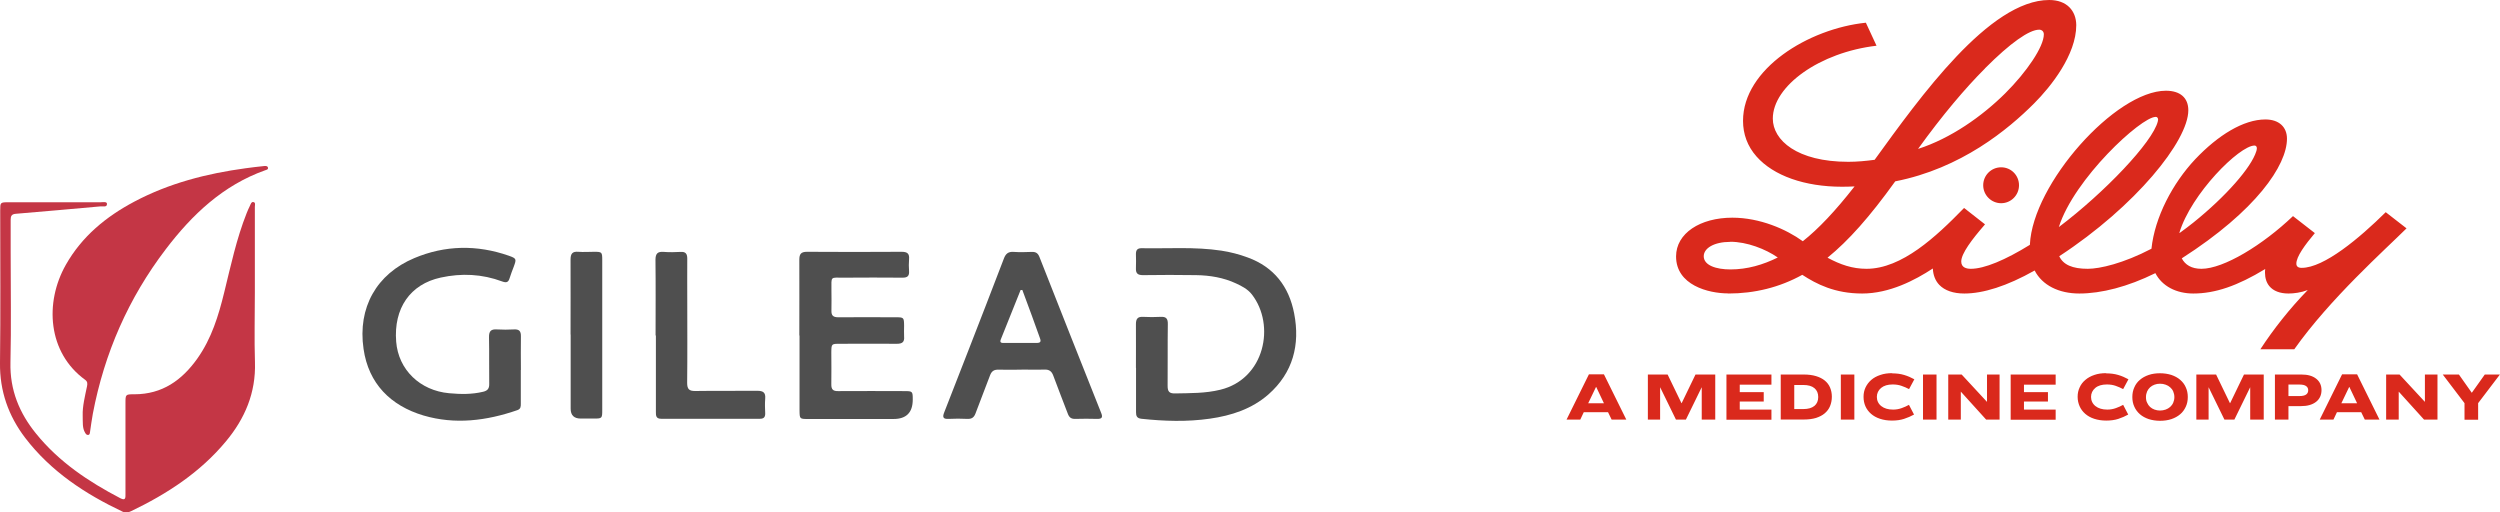 <?xml version="1.0" encoding="UTF-8"?>
<svg xmlns="http://www.w3.org/2000/svg" xmlns:xlink="http://www.w3.org/1999/xlink" id="Ebene_2" viewBox="0 0 236.7 48.51">
  <defs>
    <style>.cls-1{fill:none;}.cls-2{fill:#c43645;}.cls-3{fill:#4f4f4f;}.cls-4{fill:#da291c;}.cls-5{clip-path:url(#clippath);}</style>
    <clipPath id="clippath">
      <rect class="cls-1" width="236.7" height="48.51"></rect>
    </clipPath>
  </defs>
  <g id="Ebene_1-2">
    <g class="cls-5">
      <path class="cls-2" d="M24.13,27.63c0,2.23-.06,4.45.01,6.68.09,2.88-.95,5.32-2.75,7.48-2.44,2.94-5.57,4.97-8.98,6.61-.26.12-.5.18-.79.05-3.57-1.69-6.81-3.82-9.24-7C.79,39.36-.03,37.02,0,34.36c.06-4.81.02-9.62.02-14.42,0-.78,0-.79.8-.79,2.9,0,5.8,0,8.7,0,.22,0,.61-.09.61.16,0,.34-.39.21-.62.23-2.67.24-5.34.48-8,.7-.4.03-.5.2-.5.56,0,1.04,0,2.09,0,3.13,0,3.47.06,6.94-.02,10.4-.06,2.59.84,4.78,2.43,6.73,2.16,2.67,4.96,4.54,7.97,6.11.53.28.49-.08.49-.42,0-2.86,0-5.71,0-8.57,0-.85,0-.85.85-.85,2.63,0,4.5-1.33,5.96-3.39,1.34-1.89,2-4.05,2.54-6.26.62-2.52,1.16-5.07,2.12-7.49.09-.24.2-.47.31-.7.07-.15.14-.4.33-.36.23.04.14.29.14.45,0,1.06,0,2.13,0,3.19v4.85"></path>
      <path class="cls-2" d="M7.83,39.34c-.03-.85.21-1.81.41-2.77.05-.26.05-.44-.18-.61-3.54-2.57-3.86-7.31-1.82-10.9,1.52-2.68,3.8-4.55,6.48-5.97,3.3-1.75,6.86-2.66,10.54-3.16.58-.08,1.17-.15,1.76-.21.13-.01.31-.02.35.15.04.18-.14.21-.26.25-3.99,1.42-6.91,4.19-9.41,7.47-3.54,4.64-5.82,9.85-6.91,15.58-.11.58-.18,1.17-.27,1.75-.02.11-.02.25-.18.26-.14.01-.21-.09-.27-.19-.29-.46-.22-.99-.24-1.64"></path>
      <path class="cls-3" d="M107.55,34.83c0-1.38.01-2.76,0-4.14,0-.5.16-.72.68-.69.55.03,1.1.03,1.66,0,.51-.03.69.16.68.68-.03,1.95,0,3.9-.02,5.85,0,.54.15.73.7.72,1.44-.03,2.86,0,4.29-.35,4.21-1.02,5.24-6.12,2.99-9.02-.39-.5-.93-.78-1.49-1.04-1.2-.56-2.48-.77-3.79-.79-1.68-.03-3.35-.02-5.03,0-.48,0-.69-.15-.67-.64.02-.45.01-.9,0-1.36,0-.36.13-.55.52-.55,2.52.05,5.05-.15,7.56.23.86.13,1.7.35,2.51.65,2.49.91,3.9,2.76,4.39,5.29.58,2.97-.11,5.62-2.43,7.67-1.57,1.38-3.51,2.01-5.55,2.3-2.16.31-4.32.24-6.48.01-.43-.05-.51-.26-.51-.62,0-1.4,0-2.8,0-4.2"></path>
      <path class="cls-3" d="M49.31,35.03c0,1.06,0,2.13,0,3.19,0,.25.01.49-.32.61-2.92,1.01-5.9,1.39-8.89.51-3.12-.93-5.21-3.02-5.68-6.31-.57-3.92,1.24-7.09,4.8-8.59,2.92-1.23,5.94-1.28,8.95-.23.73.26.74.31.48,1.02-.14.37-.29.74-.4,1.11-.12.4-.31.45-.7.31-1.9-.71-3.85-.8-5.82-.37-2.9.63-4.47,2.91-4.22,6.07.21,2.66,2.26,4.63,5.01,4.88,1.09.1,2.16.12,3.23-.14.42-.1.58-.31.57-.74-.02-1.48.01-2.96-.02-4.43-.01-.58.2-.77.76-.73.53.03,1.07.03,1.6,0,.49-.03.67.16.66.65-.02,1.06,0,2.13,0,3.19"></path>
      <path class="cls-3" d="M75.68,31.75c0-2.38.01-4.77,0-7.15,0-.55.15-.76.74-.76,2.98.02,5.96.02,8.94,0,.54,0,.76.16.71.71-.03.37-.03.75,0,1.12.03.46-.15.62-.61.62-1.86-.02-3.71-.01-5.56,0-1.34,0-1.17-.17-1.18,1.21,0,.63.02,1.26,0,1.89-.02.49.17.65.65.65,1.81-.02,3.63,0,5.44,0,.77,0,.78.02.79.81,0,.34-.02.67,0,1.01.05.52-.17.69-.68.69-1.8-.02-3.59,0-5.39,0-.81,0-.81,0-.82.82,0,1,.02,2.01,0,3.01-.01.49.16.66.65.65,2.09-.02,4.18,0,6.27,0,.77,0,.79.02.79.8q0,1.84-1.82,1.84c-2.7,0-5.41,0-8.11,0-.77,0-.78-.01-.79-.8,0-2.36,0-4.73,0-7.09"></path>
      <path class="cls-3" d="M96.79,27.46c-.05,0-.1,0-.16,0-.63,1.56-1.26,3.12-1.88,4.69-.14.36.17.32.38.32,1,0,2.01,0,3.01,0,.37,0,.45-.12.32-.46-.26-.7-.5-1.4-.76-2.11-.3-.82-.61-1.64-.91-2.46M96.72,35c-.73,0-1.46.02-2.19,0-.42-.01-.64.14-.79.53-.44,1.2-.93,2.39-1.37,3.59-.14.39-.35.56-.78.54-.59-.03-1.19-.03-1.77,0-.52.03-.61-.15-.42-.62.79-2,1.56-4,2.34-6,1.1-2.85,2.22-5.69,3.3-8.54.18-.49.43-.69.95-.65.57.04,1.14.02,1.71,0,.37-.01.57.12.71.47,1.94,4.93,3.89,9.86,5.85,14.78.17.42.07.57-.39.56-.69-.02-1.38-.02-2.07,0-.38.01-.57-.14-.7-.49-.45-1.2-.93-2.38-1.37-3.59-.16-.45-.41-.61-.88-.59-.71.03-1.42,0-2.13,0"></path>
      <path class="cls-3" d="M62.07,31.76c0-2.38.02-4.77-.01-7.15,0-.6.2-.81.79-.76.53.04,1.07.03,1.6,0,.47-.03.62.19.62.63-.01,1.32,0,2.64,0,3.96,0,2.6.02,5.2-.01,7.8,0,.6.18.79.78.78,1.95-.03,3.91,0,5.86-.02.55,0,.8.16.75.74-.04.47-.02.94,0,1.42,0,.35-.15.49-.5.49-3.12,0-6.23,0-9.35,0-.51,0-.5-.32-.5-.67,0-2.4,0-4.81,0-7.21"></path>
      <path class="cls-3" d="M54.02,31.68c0-2.36.01-4.73,0-7.09,0-.55.15-.8.74-.75.49.04.99,0,1.48,0,.76,0,.78.02.78.81,0,.63,0,1.26,0,1.89,0,4.08,0,8.15,0,12.23,0,.86,0,.86-.85.86-.4,0-.79,0-1.18,0q-.96,0-.96-.93v-7.03"></path>
      <path class="cls-4" d="M231.3,35.46h1.51l1.22,1.73,1.23-1.73h1.43l-2.06,2.71v1.57h-1.29v-1.57l-2.06-2.71ZM225.91,35.46h1.28l2.39,2.58h.01v-2.58h1.19v4.27h-1.27l-2.39-2.64h-.01v2.64h-1.19v-4.27ZM222.42,36.64l-.74,1.54h1.49l-.73-1.54h-.01ZM221.77,35.44h1.4l2.12,4.29h-1.39l-.34-.7h-2.3l-.33.7h-1.3l2.12-4.29ZM216.67,36.41v1.09h1.02c.31,0,.53-.05.66-.15.13-.1.19-.23.19-.4s-.06-.29-.19-.39c-.13-.1-.34-.15-.63-.15h-1.04ZM215.39,35.46h2.51c.6,0,1.06.13,1.4.4.34.27.5.63.5,1.08s-.17.84-.52,1.11c-.35.27-.82.4-1.4.4h-1.21v1.28h-1.28v-4.27ZM207.96,35.46h1.86l1.31,2.71h.02l1.31-2.71h1.87v4.27h-1.28v-3.05h-.01l-1.49,3.05h-.94l-1.49-3.05h-.01v3.05h-1.16v-4.27ZM204.51,36.33c-.19,0-.36.03-.52.09-.16.06-.3.14-.42.25-.12.11-.21.24-.28.39-.07.16-.11.34-.11.54s.03.38.11.53c.07.16.16.29.28.4s.26.19.42.25c.16.06.34.09.52.09s.36-.03.53-.09c.16-.06.31-.14.43-.25s.22-.24.29-.4c.07-.16.11-.34.11-.53s-.04-.38-.11-.54c-.07-.16-.17-.29-.29-.39-.12-.11-.26-.19-.43-.25-.16-.06-.34-.09-.53-.09M204.51,35.34c.4,0,.76.06,1.08.16.32.11.6.26.83.46.23.2.41.43.53.71.13.28.19.58.19.92s-.06.64-.19.92c-.13.28-.3.52-.53.71-.23.2-.51.35-.83.46-.33.11-.69.16-1.08.16s-.75-.06-1.07-.16c-.32-.11-.6-.26-.83-.46-.23-.2-.41-.44-.53-.71-.13-.28-.19-.58-.19-.92s.06-.64.19-.92c.12-.28.3-.52.53-.71.23-.2.51-.35.83-.46.32-.11.68-.16,1.07-.16M199.41,35.35c.42,0,.8.05,1.14.15.34.1.66.24.97.41l-.5.93c-.22-.12-.46-.22-.71-.31-.26-.09-.53-.13-.83-.13-.47,0-.84.11-1.1.33-.26.22-.4.51-.4.85s.14.65.42.87c.28.22.65.33,1.12.33.29,0,.56-.05.81-.14.25-.09.48-.19.69-.31l.48.92c-.29.16-.6.3-.94.41-.34.11-.72.16-1.14.16s-.8-.06-1.14-.17c-.34-.11-.62-.27-.85-.47-.23-.2-.41-.44-.53-.71-.12-.27-.19-.57-.19-.9s.06-.61.19-.89c.12-.27.3-.51.54-.71.23-.2.52-.36.85-.47.34-.12.71-.17,1.13-.17M190.37,35.46h4.26v.96h-3v.71h2.27v.89h-2.27v.76h3v.96h-4.26v-4.27ZM184.45,35.46h1.28l2.39,2.58h.01v-2.58h1.19v4.27h-1.27l-2.39-2.64h-.01v2.64h-1.19v-4.27ZM182.07,35.46h1.28v4.27h-1.28v-4.27ZM179.15,35.35c.42,0,.8.05,1.13.15.34.1.66.24.97.41l-.5.93c-.22-.12-.46-.22-.72-.31-.26-.09-.53-.13-.83-.13-.47,0-.83.11-1.1.33-.26.22-.4.51-.4.85s.14.65.42.87c.28.22.65.33,1.12.33.29,0,.56-.05.81-.14.25-.09.48-.19.69-.31l.48.92c-.29.16-.61.3-.95.41-.34.11-.72.16-1.14.16s-.8-.06-1.13-.17c-.34-.11-.62-.27-.85-.47-.23-.2-.41-.44-.53-.71-.12-.27-.18-.57-.18-.9s.06-.61.19-.89c.13-.27.31-.51.54-.71.23-.2.52-.36.86-.47.34-.12.71-.17,1.13-.17M174.29,35.46h1.28v4.27h-1.28v-4.27ZM169.88,36.46v2.27h.86c.46,0,.8-.1,1.05-.3.24-.2.36-.48.36-.84s-.12-.64-.36-.84-.59-.3-1.05-.3h-.86ZM168.6,35.46h2.18c.44,0,.82.05,1.16.15.33.1.61.24.83.42.22.18.39.4.5.66.11.26.17.55.17.87s-.06.62-.17.89c-.11.27-.28.49-.5.68-.22.19-.5.33-.83.44-.33.1-.72.15-1.16.15h-2.18v-4.27ZM163.46,35.46h4.26v.96h-3v.71h2.27v.89h-2.27v.76h3v.96h-4.26v-4.27ZM156.03,35.46h1.86l1.31,2.71h.02l1.31-2.71h1.87v4.27h-1.28v-3.05h-.01l-1.49,3.05h-.94l-1.49-3.05h-.01v3.05h-1.16v-4.27ZM151.11,36.64l-.74,1.54h1.49l-.73-1.54h-.01ZM150.46,35.44h1.4l2.12,4.29h-1.39l-.34-.7h-2.3l-.33.7h-1.3l2.12-4.29Z"></path>
      <path class="cls-4" d="M189.47,15.84c.94,0,1.69.76,1.69,1.7s-.76,1.7-1.69,1.7-1.7-.76-1.7-1.7.76-1.7,1.7-1.7M163.82,22.89c1.58,0,3.35.69,4.5,1.49-1.4.69-2.87,1.13-4.49,1.13-1.33,0-2.52-.38-2.52-1.25,0-.76.98-1.36,2.51-1.36M187.94,6.47c2.4-2.41,4.19-3.66,5.13-3.66.24,0,.44.16.44.44,0,1.18-1.63,3.57-3.66,5.59-2.2,2.18-5.15,4.26-8.25,5.26,2.3-3.19,4.47-5.75,6.34-7.62M204.09,11.06c.16,0,.23.12.24.25,0,.06-.01.12-.03.19-.49,1.96-5.04,6.73-9.37,10,1.44-4.57,7.79-10.43,9.16-10.43M206.34,22.05c1.11-3.7,5.69-8.27,7.12-8.27.14,0,.22.11.22.26,0,.11-.04.25-.06.3-.47,1.51-2.85,4.24-5.96,6.74-.4.32-.84.65-1.24.94l-.08.04v-.02ZM163.63,27.79c2.5,0,4.86-.58,7.01-1.77,1.35.88,3.08,1.77,5.67,1.77s5-1.26,6.69-2.37c.03.62.23,1.15.61,1.55.52.54,1.34.82,2.37.82,1.78,0,4.02-.69,6.66-2.18.72,1.4,2.29,2.18,4.23,2.18,2.09,0,4.59-.64,7.2-1.93.63,1.23,1.98,1.93,3.59,1.93,2.07,0,4.18-.72,6.81-2.32-.02.13-.02.24-.02.35,0,.51.14.94.41,1.27.38.46,1.01.7,1.81.7.53,0,1.2-.09,1.83-.33-1.68,1.72-3.27,3.73-4.49,5.61h3.21c3.39-4.8,8.62-9.45,10.63-11.45l-1.97-1.53c-2.5,2.47-5.84,5.27-7.96,5.27-.35,0-.49-.15-.5-.37-.03-.68.86-1.86,1.75-2.92l-2.07-1.61c-2.88,2.75-6.57,4.99-8.67,4.99-.94,0-1.54-.38-1.86-.99,7.04-4.51,9.96-8.81,9.96-11.33,0-1.11-.76-1.82-2.04-1.82-2.08,0-4.49,1.49-6.65,3.77-2.14,2.28-3.83,5.49-4.14,8.47-2.66,1.39-4.89,1.9-6.03,1.9-1.46,0-2.33-.39-2.7-1.19h0c7.24-4.74,12.22-10.93,12.22-13.82,0-1.18-.77-1.85-2.12-1.85-4.77,0-12.62,8.81-12.88,14.57v.02c-2.33,1.44-4.31,2.27-5.59,2.27-.42,0-.91-.12-.91-.69,0-.76,1.04-2.12,2.16-3.41l.09-.11-1.98-1.55-.09.09c-2.54,2.6-5.79,5.67-9.15,5.67-1.35,0-2.48-.4-3.69-1.05,1.99-1.62,3.98-3.85,6.41-7.23,6.23-1.22,10.69-4.91,13.16-7.39,1.57-1.57,3.98-4.59,3.98-7.4C196.57,1.02,195.69,0,194.02,0c-5.66,0-12.24,9.21-16.53,15.13-.82.11-1.66.19-2.49.19-4.86,0-7.15-2.05-7.15-4.09,0-3.1,4.46-6.28,9.82-6.9-.33-.75-.65-1.37-1.01-2.18-5.43.56-11.63,4.37-11.63,9.29,0,1.24.41,2.4,1.28,3.38,1.61,1.82,4.56,2.86,8.09,2.86.39,0,.78-.01,1.19-.03-1.84,2.35-3.41,4.01-4.9,5.19-1.57-1.14-4.07-2.23-6.67-2.23-3.05,0-5.33,1.48-5.33,3.67,0,2.71,3.05,3.5,4.94,3.5"></path>
    </g>
  </g>
</svg>
